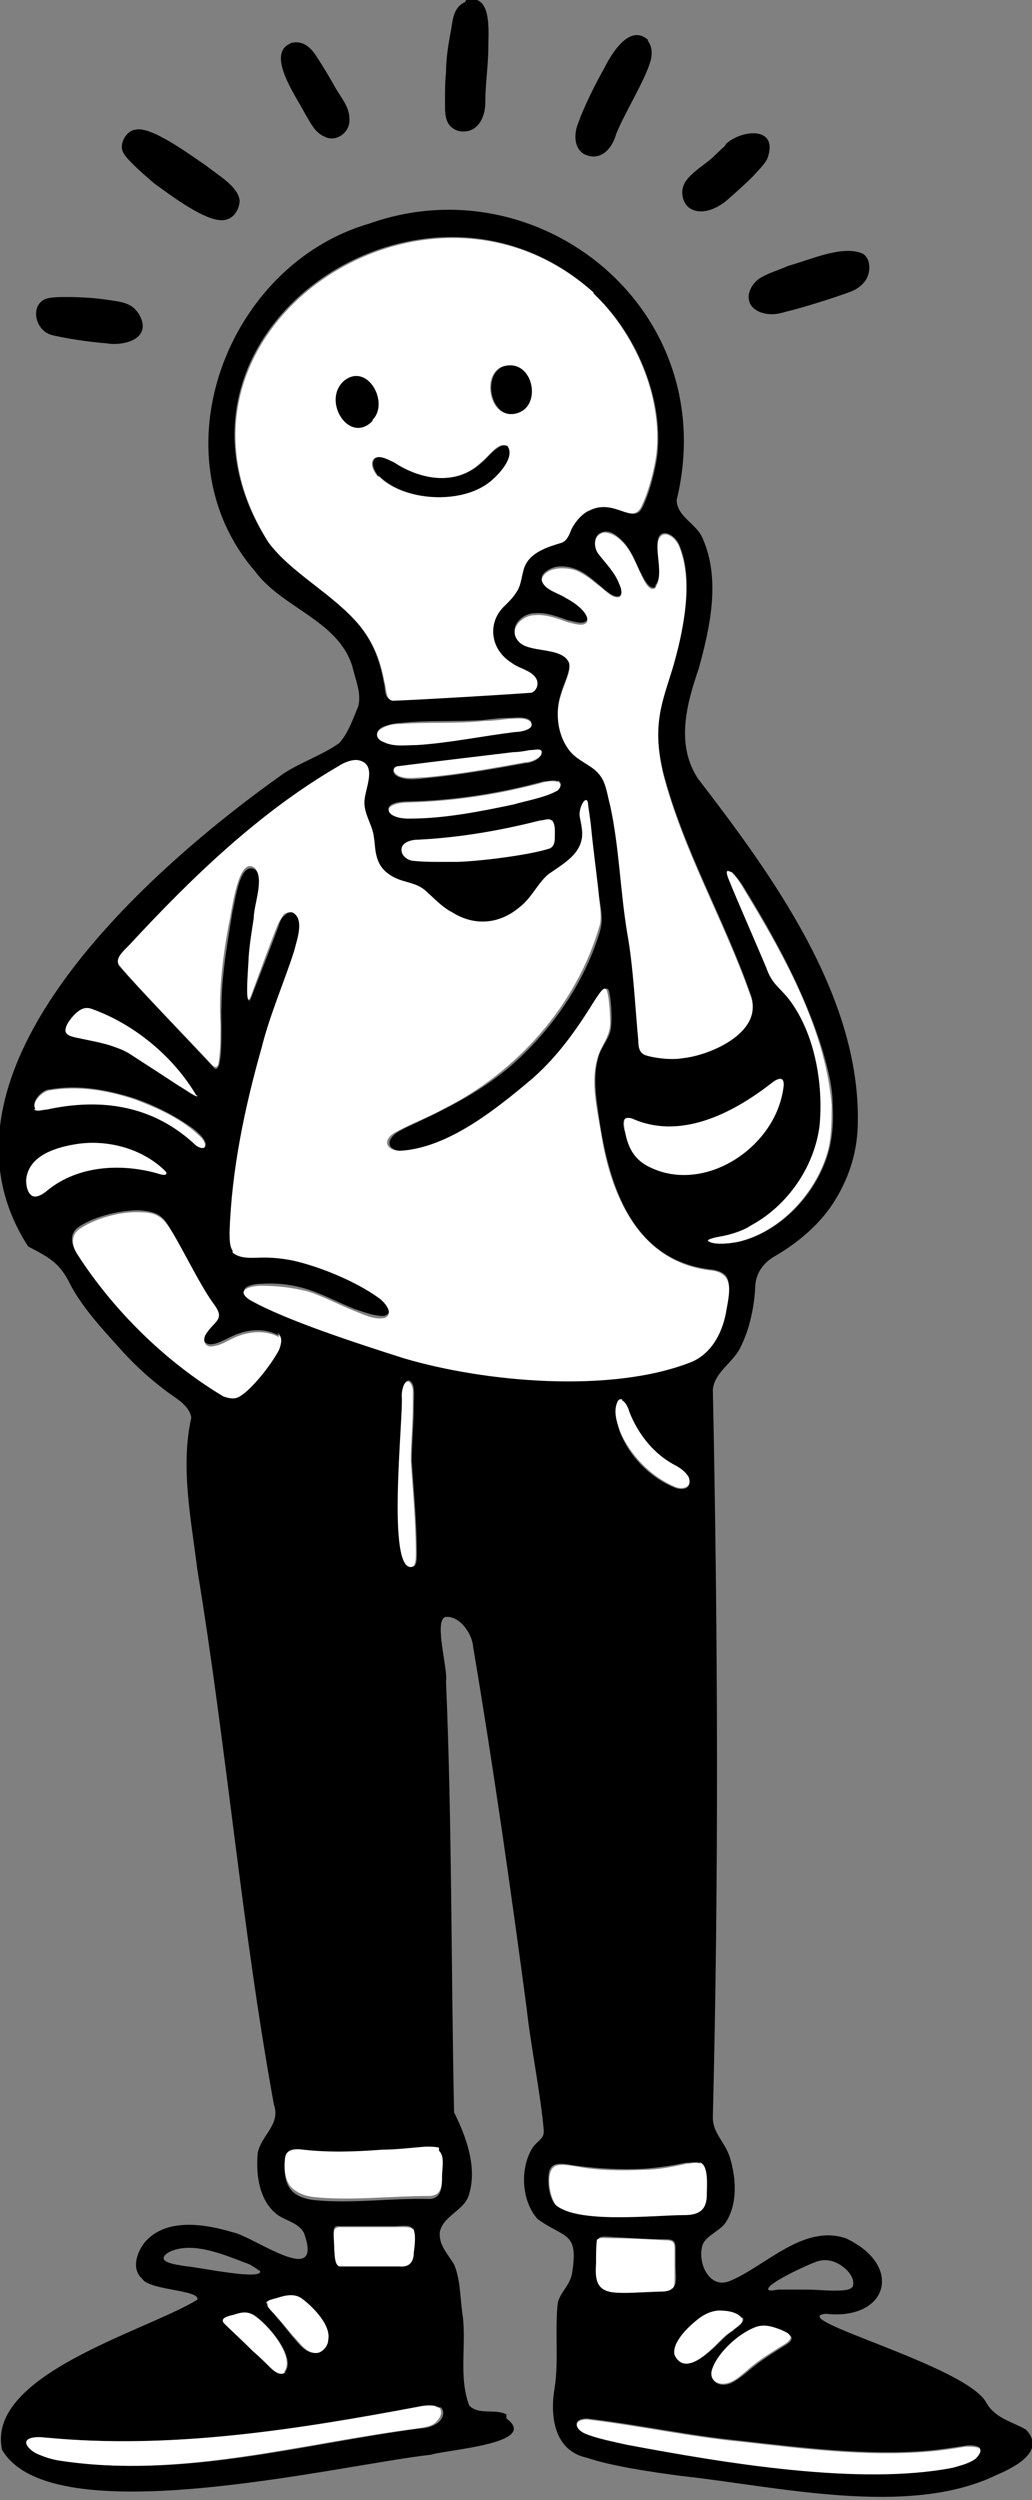 <?xml version="1.0" encoding="UTF-8"?>
<svg id="Capa_2" data-name="Capa 2" xmlns="http://www.w3.org/2000/svg" viewBox="0 0 102.5 248.3">
  <rect x="0" y="0" width="102.5" height="248.3" fill="#808080" stroke="none"/>
  <defs>
    <style>
      .cls-1 {
        fill: #fff;
      }
    </style>
  </defs>
  <g id="ILUS_2" data-name="ILUS 2">
    <g>
      <path d="M50.3,240.2c3.4,2.5-6,3.1-7.5,3.6-9.1,1-37.7,8-42.6-.5-1.6-7.5,14.4-11.8,19.4-14.9.3-1-4.8-.9-5.5-2.1-1-.9-.6-2.4.2-3.5,2-2.5,5.8-2,8.8-1.1,2.1.4,9.1,5.7,7.1.1-.5-1-1.7-1.2-2.6-1.8-1.9-1.4-2.2-4.1-2-6.2.4-1.8,2.3-2.8,1.6-4.8-3.2-17.6-4.7-35.5-7.6-53.1-.6-4.9-1.7-10.2-.6-15.1-.2-1.3-1.7-2-2.7-2.8-1.7-1.3-3.1-2.6-4.6-4.3-1.7-1.9-3.3-3.6-4.6-5.9-1.1-2.3-2-2.8-4.3-4-11.2-17.3,12.4-37.8,25.4-47,1.7-1.1,3.8-1.8,5.5-3,.9-1,1.4-2.5,1.9-3.7.3-1.3-.3-2.6-.6-3.9-1.4-4.6-7-5.8-9.7-9.5-9.9-11.5-2.8-30.4,11.4-34.5,16.9-6,35.1,8.6,30.5,27.5.1,1.7,2,2.3,2.6,3.8,1.8,4.1.7,8.9-.4,12.9-1.2,3.5-2.3,7.5-.1,10.9,7.3,9.5,16.1,21.5,15.9,34.1,0,2.8-.8,5.4-2.2,7.7-1.3,2.2-3.5,4.2-6.1,5.7-1.2.7-1.9,1.8-1.9,3.2-.1,1.9-.6,4.1-1.4,5.7-.7,1.6-2.6,2.5-2.8,4.3.5,24.1.6,48.3,0,72.3,0,1.6,1.2,2.4,1.7,4,.6,2,.8,4.5-.4,6.4-.6.9-1.9,1.3-2.3,2.2-.6,1.7.6,4.6,2.8,3.6,3.5-1.5,7.2-5.6,11.4-4.2,5.8,2.7,4.2,8.2-2,7.5-4.1.5,14.2,5.2,16,8.9.9,1.5,2.5,1.8,3.9,2.6,2,2.1-1,3.7-2.9,4.5-8.8,4.3-22,1.1-31.4.1-3-.4-7-1-9.3-1.8-3.3-.7-3.7-4.2-3.2-7,.4-2.7,0-5.6.3-8.4.3-1.1,1.1-1.6,1.4-2.8.7-4.3-.6-3.5-3.4-5.5-1.6-1.8-1.8-5-.5-7.1.6-.8,1.2-.9,1.1-1.8-.3-3.5-1.3-8.4-1.7-12.1-1.6-12-3.3-23.9-5.3-35.8-.1-1.4-1.4-3.2-2.8-3-1.1.5.3,5.1.1,6.4.6,14.2.5,28.6.8,42.8,1.2,2.4,2.3,5.4,1.5,8.1-.4,1.6-2.5,2.1-2.9,3.7-.2,1.3.8,2.3,1.4,3.3.6,1.4.6,3.1.8,4.7.5,3-.4,6.4.7,9.3.9,1,2.6.3,3.7.9h0ZM58.9,29c-17-15.3-45.3,4.3-32.3,24.8,2.2,3,6.4,5.1,9,8.2,1.4,1.7,2.1,3.5,2.5,5.7.2.6,0,1.7.8,1.8,2.8-.1,11.1-.6,13.8-.8.5-.2.8-.9.4-1.5-.5-.7-1.6-.8-2.3-1.4-2.2-1.4-2.5-4.1-.7-5.8.7-.6,1.3-1.3,1.5-2.2.2-1.2.6-2.4,1.7-3,.9-.6,2-.6,2.8-1.1.3-.3.5-.7.6-1,.3-.8,1-1.7,1.9-2,2.5-1.2,4.3,1.5,5.2-.3.7-1.4,1.3-3.7,1.5-5.3.6-5.7-2.2-12.1-6.3-15.9h0ZM65.1,58.3c-.7.4-1.3-1.2-1.6-1.7-.5-1.1-.9-2.1-1.7-2.9-.5-.5-1.1-1-1.8-.9-1.1.2-1.1,1.4-.5,2.2.7.9,1.6,1.8,2,2.9.3.6.3,1.2,0,1.3-.2.1-.6,0-1-.3-.7-.5-1.4-1.2-2.1-1.7-.9-.7-2.1-1.1-3.2-.9-.8.2-1.4.7-1.4,1.1.1,1,1.6,1.3,2.4,1.8.8.4,2.4,1.5,2.1,2.4-.4.5-1.3.1-1.9,0-1.1-.4-2.2-.8-3.3-.7-1.3,0-2.7,1.5-1.6,2.6,1.1,1.2,4.3.5,5,2.1.3.8-.5,2.2-.8,3.3-.6,1.8-.3,4,.9,5.5.8,1,2.1,1.4,2.9,2.3.7.9.9,2.1,1.1,3.1.9,4.1,1.1,8.5,1.7,12.7.6,3.3.8,7.6,1.1,10.7,0,.8.2,1.2.7,1.4.9.3,2.6.4,3.7.3,2.9-.3,8.2-2.7,6.7-6.3-2.6-7.4-6.6-14.2-8.6-21.8-1.2-4.9-.2-7.3.9-10.6,1-3.4,2.2-8.4.7-12-.5-1.3-2.3-2-2.2,0,0,1.1.5,3.1-.2,3.9h0ZM52.7,71.6c-.5-.5-1.5-.3-2.2-.3-.8,0-1.6.1-2.4.2-2.7.2-5.5,0-8.3.3-.6,0-1.3.2-1.8.4-.8.4-.7,1.1.1,1.4,1,.4,2.3.3,3.3.3,3.2-.2,6.5-.9,9.8-1.3.5,0,1.9-.3,1.5-1h0ZM53.8,74.7c-.2-.4-.6-.2-1.2-.1-.5,0-1,.1-1.6.2-3.2.4-8.4,1-11.5,1.4-.7.1-.5.8.2,1,.7.3,1.7.2,2.5.1,3.3-.3,6.7-.9,10-1.5.6,0,1.6-.5,1.6-1h0ZM23.1,124.2c.7.7,2.1.4,3.1.5,1,0,1.9,0,2.9.3,2.9.7,7.3,2.3,9.3,4.5.4.6.3,1.1-.3,1.2-1,0-2-.4-2.9-.7-1.5-.6-3-1.4-4.5-1.9-1.5-.5-3.1-.7-4.7-.6-1,0-2.6.4-1.2,1.4,3.5,2.1,10.6,4.3,15.3,5.8,8.1,2.4,20.6,3.5,28.5.4,2-.8,3.1-2.8,3.5-4.9.2-1.2.6-2.6,0-3.5-.3-.3-.7-.5-1.3-.6-8-.8-10.3-8.3-11.3-15.1-.3-2.1-.7-4.4.1-6.5.4-.9,1-1.5,1.1-2.5.1-1,0-2.8-.2-3.5-.2-.9-.9.4-1.2.8-1.8,2.9-3.6,5.5-6.2,7.8-3.8,3.3-8.6,7-13.3,7.2-1.3-.1-1.5-1-.4-1.8.8-.5,1.6-.8,2.4-1.2,3.2-1.5,6.2-3.1,8.9-5.4,3.9-3.4,7.2-8,8.8-13.1.4-1.2.3-2.1,0-3.7-.2-1.9-.6-4.8-.8-7-.1-1-.2-1.8-.3-2.3,0-.1,0-.2-.1-.3-.2-.2-.7.6-.7,1.5,0,1,.5,1.9,0,3-.5,1.4-2.1,2.1-3.1,2.9-.9.8-1.5,2-2.4,2.8-1.9,2.1-4.8,2.5-7.2,1-1-.6-1.8-1.5-2.7-2.2-1.1-.8-2.4-.6-3.6-1.6-.6-.5-1.1-1.2-1.2-1.9-.2-.7-.1-1.3-.3-2-.3-1-1.1-2.1-.9-3.4,0-1.3,1.3-3.6-.6-4-.6-.1-1.4.2-2,.6-7.9,4.6-14.6,11.1-20.8,17.8-.5.5-1.3,1.3-1,1.9,1.7,2,6.9,7.4,9.5,10.2,1,.7.6-5.5.7-6.1,0-3.1.6-6.4,1.1-9.5.3-1.1.7-5.1,2.3-4.1.9,1,0,3.6-.1,5-.3,1.6-.5,3.3-.6,4.9,0,.7-.3,3.9.2,2.9.7-1.8,2.1-5.4,2.8-7.3.1-.4.3-.8.6-1,.8-.8,1.6.2,1.5,1.2,0,.8-.3,1.6-.5,2.4-.8,2.5-2,5.3-2.7,7.9-1.9,6.5-3.4,13.2-3.6,20,0,.6,0,1.4.3,1.8h0ZM55.4,77.6c-.3-.2-1,0-1.4,0-4.4,1.2-8.9,1.9-13.5,2-2.9,0-2.3,1.7.3,1.6,3.3,0,7-.7,10.2-1.4,1.4-.4,3.2-.7,4.4-1.4.4-.3.4-.7,0-.9h0ZM54.8,81.5c-.3-.2-.8,0-1.2,0-4,1-8,1.7-12.1,1.9-.7,0-1.8.3-1.6,1.2.1.5.7.8,1.2.9,1.4.2,3.4.1,4.8,0,2.5-.2,6.8-.8,8.6-1.3.5-.2.6-.5.6-1,0-.6.1-1.4-.3-1.8h0ZM72.6,86.6c-.4-.3-.4.1-.1.8.8,2,2.7,6.3,3.7,8.7.6,1.6,1.3,1.9,2.3,3.2,2.5,3.3,3.4,8.3,3,12.5-.5,4-3.1,7.9-6.8,9.9-.9.5-2,.9-3,1.1-.5,0-1.6.3-1.2.5.6.3,2.5.2,3.4-.1,4.1-1.2,7.5-5.1,8.5-9.2.3-1.3.4-2.8.3-4.3,0-1.9-.5-3.6-1-5.4-1.8-5.8-4.7-11.1-7.9-16.3-.3-.5-.8-1.1-1.1-1.4h0ZM19.5,108.8c-2.3-3.9-6.2-7.1-10.4-8.6-.8-.2-1.4.2-2,.9-.3.4-.6.8-.6,1.3.1.5.9.6,1.3.7,1.3.2,2.6.5,3.9,1,.6.2,1.2.5,1.7.9,1,.6,2.9,1.9,4.3,2.8.4.2,1.9,1.4,1.9,1h0ZM62.1,111.1c-.3.2-.2.9,0,1.4.3,1.5.9,2.6,2.2,3.3,5.5,2.8,12.7-1.7,13.5-7.7.2-1.2-.4-1.2-1.2-.5-4,3.1-9.1,5.7-13.8,3.5-.3-.1-.6-.1-.7,0h0ZM3.5,110.2c.2.3.8,0,1.2,0,5.5-1.2,10.7-.4,14.9,3.6.4.2.7.3.8,0,.2-.5-.7-1.3-1.2-1.7-1.8-1.3-3.8-2.3-5.8-3-2.8-.9-5.6-1.4-8.5-.9-.7,0-1.8,1.2-1.4,1.8h0ZM16.5,116.6c0,0,0-.2-.2-.4-2.2-2.1-5.5-3-8.5-2.6-2,.3-5,1.1-5.2,3.6,0,.5.1,1.1.4,1.4.4.5,1,.1,1.5-.2,3-2.6,7.3-2.9,11-1.9.3,0,.9.3,1,.1h0ZM27.6,132.6c-1.3-.7-2.9-.6-4.3,0-.7.3-1.5.8-2.2.9-.8.1-1.1-.5-.8-1.1.8-1.4,2.1-1.4.8-3.1-1.5-2.1-3.4-6.2-4.6-7.9-.6-.9-1.4-1.1-2.7-1.2-1.9,0-4.4.6-5.9,1.6-1,.6-.9,1.7-.3,2.6,3.5,5.6,8.8,10.7,14.5,14.1.6.3,1.1.3,1.6,0,1.2-.6,3.1-3,3.9-4.6.3-.5.5-1.2,0-1.5h0ZM41.1,155.6c.3-.2.3-.9.3-1.3,0-3.1-.3-6.1-.5-9.2,0-1.7.2-3.7.2-5.5,0-.8.2-2.3-.5-2.5-.4,0-.6.9-.6,1.4.2,2-1.6,17.9,1.1,17h0ZM61.8,139.1c-.2,0-.4,0-.5.3-.4.9,0,2,.3,2.9.9,2.3,2.9,4.4,5.3,5.4.8.4,1.9.2,1.5-.9-.2-.5-.7-.8-1.2-1.1-2.2-1.2-3.8-3.1-4.7-5.4-.1-.4-.4-1-.7-1.1h0ZM43.6,213.6c-.3-.2-.8-.2-1.3-.1-1.4,0-2.9.2-4.3.3-2.6.2-5.3.3-7.9,0-.8-.1-1.7-.1-1.8.9-.1.9,0,2.1.6,2.8.5.6,1.4.9,2.2,1,3.7.4,7.7-.2,11.5-.1,1.2,0,1.3-1.1,1.3-2,0-1,.3-2-.3-2.5h0ZM69.5,214.8c-.4-.1-.9,0-1.4,0-1.4.3-2.8.5-4.2.6-2.2.1-4.4,0-6.6-.3-1-.1-2.6-.7-2.8.8-.1,1,0,2.2.6,3,2.2,2,9.8,1,12.8,1,1.4,0,2.2-.5,2.2-2,0-.9.2-2.7-.6-3.2h0ZM41,221.4c-.2-.5-1.1-.3-1.9-.3-1.9,0-4.4,0-5.6,0-.7,0-.2,1.6-.3,2.2,0,.6,0,1.5.5,1.7,1.5.2,4.4,0,6,0,1,0,1.3-.5,1.4-1.5,0-.6,0-1.6,0-2.2h0ZM59.4,222.4c-.2.5,0,1.7-.1,2.4,0,1.6,0,2.8,2,2.9,1.4,0,2.8,0,4.2-.1.4,0,1,0,1.3-.3.5-.5.3-1.4.3-2.2,0-.6,0-1.2,0-1.8,0-.7-.2-.9-1-.9-1.5,0-3.2-.1-4.8-.2-.5,0-1.7-.2-1.8.1h0ZM25.7,225.5c-.2-.2-.6-.4-.9-.6-2.4-.9-5.3-2.2-7.6-1.4-.6.2-1.5.8-.5,1.2.5.2,1.3.3,1.9.4.7,0,7.8,1.5,7.2.4h0ZM84.7,227.1c.3-1-.8-2-1.7-2.4-.7-.3-1.4-.3-2.1,0-.6.2-4.8,2.1-4.6,2.7.2.2.8,0,1.1,0,.9,0,1.7,0,2.7,0,.9,0,1.8.1,2.6.1,1,0,1.7,0,2-.4h0ZM26.5,228.8c0,.4.5.7,1,1.4.5.5,1,1.2,1.5,1.8.7.8,1.3,1.7,2.3,1.7.8,0,1.3-.9,1.3-1.6,0-1.3-1.5-3-2.7-3.8-.8-.5-1.8-.2-2.7,0-.4.1-.7.3-.8.4h0ZM73.7,230.2c-.4-.5-1.2-.6-1.8-.7-.9-.1-1.6.2-2.3.7-1.3.9-2.9,2.5-2.5,3.7.9,2.1,3.3-.2,4.4-1.3.4-.4.8-.8,1.3-1.1.4-.4,1.2-.8,1-1.3h0ZM28.3,235.6c1.2-1.5-1.8-4.9-3.1-5.7-.6-.3-1.3-.2-1.9,0-.4.2-1.5.4-.9.9.5.5,1.7,1.6,2.8,2.7l1.7,1.6c.4.5,1.1.9,1.5.5h0ZM78.5,232c-.1-.2-.4-.3-.8-.5-.8-.3-1.7-.6-2.5-.3-1.8.6-4,2.6-4.4,4.3-.3,1.2.8,1.6,1.8,1.2.6-.3,1.1-.7,1.6-1.1,1-.9,2.1-1.6,3.2-2.3.4-.3,1.4-.7,1.2-1.2h0ZM43.6,239.1c-.4-.3-1.2-.2-1.7-.1-12.2,2.3-24.8,4.3-37.2,3.1-.6,0-1.9,0-1.9.5,0,.4.7,1,1.3,1.2.7.3,1.4.4,2.1.6,11.8,1.8,23.7-1.6,35.4-3.2.5,0,1.1-.1,1.6-.4.7-.3,1.1-1.2.6-1.7h0ZM97.3,243.1c-.2-.2-.9-.3-1.4-.2-1.3.2-2.6.4-3.8.5-6,.5-12.4-.3-18.6-1-5.1-.5-10.1-1.6-15.2-2.2-1.3,0-1.4.9-.2,1.4,1.2.5,2.8.8,4.1,1.1,9.6,1.9,23.1,4.1,32.4,2.3.8-.2,1.7-.4,2.3-.9.4-.3.6-.7.4-1h0Z"/>
      <path d="M13.4,12.9c1.5-.5,5.5,2.5,7,3.5,1.4,1.1,3.2,2.1,3.4,3.5,0,.8-.5,1.7-1.3,1.9-1.7.6-5.8-2.6-7.2-3.6-.7-.6-1.4-1.2-2-1.8-.7-.7-1.2-1.2-1.2-1.8,0-.7.5-1.5,1.2-1.7h0Z"/>
      <path d="M46.3,0c2.6-.7,2.2,3.1,2.2,4.7,0,1.8-.3,3.6-.3,5.5,0,1.6-.9,3.2-2.7,2.8-1.4-.5-1.3-1.7-1.3-3.1,0-.9,0-1.8.1-2.7,0-1.3.2-2.6.4-3.7.3-1.4.2-2.7,1.5-3.3h0Z"/>
      <path d="M85.7,25.2c.8.5.8,1.8.3,2.6-.4.6-1,1-1.6,1.2-1.6.6-4.8,1.6-6.5,2-.9.3-2,.3-2.8-.2-1.4-.9-.6-2.7.6-3.3.7-.4,1.7-.7,2.6-1.1,2.2-.6,5.4-2.1,7.4-1.2h0Z"/>
      <path d="M64.3,4c.5.6.5,1.4.3,2.1-.6,2-2.5,5-3.4,7.2-.4,1.5-1.6,2.8-3.2,2-1-.6-1-2-.6-3,.6-1.7,1.7-3.9,2.6-5.5.8-1.6,2.6-4.5,4.4-2.8h0Z"/>
      <path d="M4.3,29.8c.5-.3,1.5-.3,2.4-.3,1.3,0,2.9.1,4.1.3,1.4.2,2.3.3,3,1.4,1.4,2.4-1.4,3.2-3.2,2.9-1.4-.1-3.5-.4-4.9-.7-.5-.1-1-.2-1.4-.6-.8-.7-1.1-2.3,0-3h0Z"/>
      <path d="M72.1,14.3c1.5-1.4,5.1-1.8,4.2,1.2-.2.7-.8,1.2-1.5,2-.8.8-1.7,1.6-2.5,2.3-1,.9-2.7,1.7-3.9.8-.6-.5-.8-1.5-.5-2.2.3-.8,1.4-1.6,2.2-2.2.7-.5,1.3-1.2,1.9-1.7h0Z"/>
      <path d="M28.8,4.3c1-.3,1.8.1,2.5,1.1.6.9,1.4,2.2,2,3.3.7,1.2,1.5,2,1.4,3.4-.1,1.2-1.4,2-2.4,1.5-1-.4-1.4-1.3-2-2.3-.8-1.6-4-6-1.4-7h0Z"/>
      <path class="cls-1" d="M23.1,124.2c-.3-.4-.3-1.2-.3-1.8.2-6.2,1.5-12.4,3.2-18.4.8-3.2,2.2-6.4,3.2-9.5.3-1.2,1.1-3.3-.2-3.9-.3,0-.5,0-.8.2-.2.3-.4.6-.6,1-.7,1.7-2,5.3-2.6,6.9-.8,2.3-.3-3-.3-3.7.1-1.3.3-2.5.5-3.8,0-1.4,1.1-3.9.1-5-1.7-1.3-2.3,4.6-2.6,5.7-.6,3.3-1,6.6-.8,9.9,0,1.2,0,2.6-.2,3.8-.1.5-.4.4-.6.2-2.5-2.7-7.7-8-9.3-10-.4-.6.5-1.4,1-1.9,6.2-6.7,12.9-13.2,20.8-17.8.6-.4,1.4-.7,2-.6,1.9.4.7,2.7.6,4-.1,1.2.7,2.3.9,3.4.2,1.5.1,2.9,1.5,3.9,1.2.9,2.5.7,3.6,1.6.8.7,1.7,1.7,2.7,2.2,2.2,1.4,4.7,1.2,6.7-.5,1.2-.9,1.8-2.4,2.9-3.3,2.2-1.5,4-2.5,3.1-5.6-.2-.7.4-2,.7-1.7,0,0,.1.2.1.3,0,.5.2,1.3.3,2.3.2,2.1.6,5,.8,7,.1,1.2.3,2.2,0,3-2.3,7.8-8.2,14.4-15.4,18-1.6.9-3.3,1.5-4.9,2.4-1.2.7-.9,1.7.4,1.8,4.7-.2,9.4-3.9,13.3-7.2,2.6-2.3,4.4-4.9,6.2-7.8.3-.4,1-1.7,1.2-.8.2.6.3,2.2.3,3.1,0,1.3-.8,2.1-1.2,3.3-.8,2.5-.1,5.2.3,7.7,1,6.3,3.9,12.9,11.1,13.6.6.1,1,.3,1.3.7.6.8.2,2.3,0,3.5-.4,2.1-1.5,4.1-3.5,4.9-7.9,3.1-20.4,2-28.5-.4-4.7-1.5-11.8-3.8-15.3-5.8-1.5-1,.1-1.4,1.2-1.4,1.6,0,3.2.2,4.7.6,1.5.5,3,1.3,4.5,1.9,1,.4,2,.9,3,.7,1-.4,0-1.6-.6-2-2.2-1.6-5.8-3.1-8.5-3.7-1-.2-1.9-.3-2.9-.3-1,0-2.3.2-3.1-.5h0Z"/>
      <path class="cls-1" d="M58.9,29.1c4.1,3.9,6.9,10.2,6.3,15.9-.2,1.6-.8,3.9-1.5,5.3-.9,1.9-2.7-.9-5.2.4-.8.4-1.5,1.3-1.8,2-.2.5-.4,1-.9,1.2-1.3.4-3.1.9-3.7,2.4-.3.8-.3,1.8-.8,2.5-.3.5-.7.9-1.1,1.3-1.9,1.7-1.5,4.5.7,5.8.7.5,1.8.7,2.3,1.4.4.6.1,1.3-.4,1.5-2.7.2-11,.7-13.8.8-.7-.1-.6-1.2-.8-1.8-.4-2.2-1.1-4-2.5-5.7-2.6-3.1-6.8-5.2-9-8.2-13-20.5,15.3-40.1,32.3-24.8h0ZM49.9,36.4c-2.1.8-1.3,5.1,1.1,4.7,3-.5,2-5.7-1.1-4.7h0ZM37,41.7c1.7-1.7-.5-5.7-2.8-3.9-2.3,1.9.5,6.4,2.8,4h0ZM37.6,47.3c2.5,2.5,8.1,2.8,10.9.6.9-.7,2.7-2.5,1.8-3.6-.8-.5-1.8,1.1-2.5,1.6-2.5,2.4-6.1,1.8-8.8,0-.5-.3-1.3-.7-1.8-.4-.5.4-.2,1.2.3,1.8h0Z"/>
      <path class="cls-1" d="M65.1,58.3c.7-.8.2-2.8.2-3.9,0-2.1,1.7-1.4,2.2,0,1.4,3.6.3,8.6-.7,12-1,3.3-2.1,5.6-.9,10.6,2,7.6,6,14.4,8.6,21.8,1.5,3.6-3.8,6-6.7,6.3-1.1.2-2.8,0-3.7-.3-.5-.2-.7-.6-.7-1.4-.3-3.2-.5-7.4-1.1-10.7-.7-4.2-.8-8.6-1.7-12.7-.3-1.1-.4-2.3-1.1-3.1-.7-.9-2.1-1.3-2.9-2.3-1.2-1.5-1.5-3.7-.9-5.5.3-1.1,1.1-2.5.8-3.3-.7-1.6-4-.9-5-2.1-1.1-1.2.4-2.6,1.6-2.6,1.1-.1,2.2.3,3.3.7.5.1,1.5.5,1.9,0,.3-.9-1.3-2-2.1-2.4-.7-.5-2.2-.8-2.4-1.8.3-1.4,2.8-1.4,3.9-.7.6.3,1.2.8,1.7,1.2.6.4,1.4,1.4,2.1,1.2.3-.1.3-.7,0-1.3-.4-1.1-1.3-2-2-2.9-.6-.7-.6-2,.5-2.2.7,0,1.3.4,1.8.9.8.8,1.2,1.8,1.7,2.9.3.6.9,2.2,1.6,1.7h0Z"/>
      <path class="cls-1" d="M27.7,132.6c.4.3.2,1,0,1.5-.8,1.5-2.7,3.9-3.9,4.6-.5.3-1,.2-1.6,0-5.7-3.4-10.9-8.5-14.5-14.1-.6-.9-.7-2,.3-2.6,1.5-1,4-1.7,5.9-1.6,1.3,0,2,.3,2.7,1.2,1.2,1.7,3.1,5.8,4.6,7.9,1.3,1.6,0,1.7-.8,3.1-.3.6,0,1.3.8,1.1.8-.1,1.5-.6,2.2-.9,1.4-.6,3-.7,4.3,0h0Z"/>
      <path class="cls-1" d="M43.6,239.1c.5.5,0,1.3-.6,1.7-.4.2-1,.3-1.6.4-11.7,1.5-23.5,5-35.4,3.2-.7-.1-1.4-.3-2.1-.6-.6-.2-1.3-.8-1.3-1.2,0-.6,1.3-.6,1.9-.5,12.4,1.2,25-.8,37.2-3.1.5-.1,1.4-.2,1.7.1h0Z"/>
      <path class="cls-1" d="M97.3,243.2c.2.2,0,.6-.4,1-.7.5-1.6.7-2.3.9-9.3,1.8-22.8-.5-32.4-2.3-1.3-.3-2.9-.6-4.1-1.1-1.1-.5-1.1-1.4.2-1.4,5.1.6,10.1,1.7,15.2,2.2,6.2.7,12.5,1.5,18.6,1,1.3-.1,2.6-.3,3.8-.5.4,0,1.2,0,1.4.2h0Z"/>
      <path class="cls-1" d="M69.6,214.8c.8.4.6,2.3.6,3.2,0,1.5-.8,2-2.2,2-3,0-10.6.9-12.8-1-.6-.8-1.1-3.4,0-3.9.7-.2,1.5,0,2.2.1,2.2.4,4.5.4,6.6.3,1.4,0,2.8-.3,4.2-.6.4,0,.9-.2,1.4,0h0Z"/>
      <path class="cls-1" d="M43.6,213.6c.6.6.3,1.6.3,2.5,0,.9,0,2-1.3,2-3.8,0-7.8.5-11.5.1-.8-.1-1.6-.4-2.2-1-.6-.7-.7-1.8-.6-2.8.1-1,1-1,1.8-.9,2.6.3,5.3.2,7.9,0,1.4,0,2.9-.2,4.3-.3.4,0,.9,0,1.3.1h0Z"/>
      <path class="cls-1" d="M62.1,111.1c.2-.1.4-.1.7,0,4.7,2.1,9.8-.4,13.8-3.5.8-.6,1.4-.7,1.2.5-.9,6.1-8.1,10.6-13.5,7.7-1.3-.7-1.9-1.8-2.2-3.3-.1-.5-.2-1.2,0-1.4h0Z"/>
      <path class="cls-1" d="M72.6,86.6c.3.2.8.9,1.1,1.4,4,6.6,8.2,13.9,8.9,21.7,0,1.4,0,2.9-.3,4.3-1,4.1-4.4,8-8.5,9.2-.9.3-2.8.5-3.4.1-.4-.2.7-.4,1.2-.5,1-.2,2.1-.5,3-1.1,3.7-2,6.3-5.9,6.8-9.9.4-4.2-.5-9.2-3-12.5-1-1.3-1.7-1.5-2.3-3.2-1-2.4-2.9-6.7-3.7-8.7-.3-.7-.3-1.1.1-.8h0Z"/>
      <path class="cls-1" d="M59.4,222.4c0-.2.9-.1,1.5-.1,1.7,0,3.4.1,5.1.2.9,0,1,.2,1,.9,0,.9,0,2.1,0,3,0,.4,0,.8-.3.9-.3.3-.9.3-1.3.3-1.4,0-2.8.2-4.2.1-2-.1-2.1-1.3-2-2.9,0-.7,0-1.9.1-2.4h0Z"/>
      <path class="cls-1" d="M54.8,81.5c.4.4.3,1.2.3,1.8,0,.5-.2.9-.6,1-1.9.6-6.4,1.2-9,1.3-1.3,0-3.2,0-4.4-.1-.5,0-1.1-.4-1.2-.9-.2-.9.9-1.2,1.6-1.2,4.1-.2,8.2-.9,12.1-1.9.4,0,.9-.3,1.2,0h0Z"/>
      <path class="cls-1" d="M41.1,221.5c.2.5.1,1.5,0,2.2,0,.9-.4,1.5-1.4,1.4-1.6,0-4.5,0-6,0-.5-.2-.4-1.1-.5-1.7,0-.6-.1-1.3,0-1.8,0-.2.1-.3.4-.4,1.2,0,3.7,0,5.6,0,.7,0,1.7-.1,1.9.3h0Z"/>
      <path class="cls-1" d="M16.5,116.6c-.1.2-.7,0-1-.1-3.7-1-8-.7-11,1.9-.4.3-1.1.7-1.5.2-.3-.3-.4-.9-.4-1.4.2-2.5,3.1-3.3,5.2-3.6,3-.4,6.3.5,8.5,2.6.2.2.3.3.2.4h0Z"/>
      <path class="cls-1" d="M19.6,108.8c0,.2-.2,0-.6-.2-.3-.2-.8-.5-1.3-.8-1.5-1-3.4-2.2-4.3-2.8-.6-.4-1.1-.7-1.7-.9-1.2-.5-2.6-.7-3.9-1-.5-.1-1.2-.2-1.3-.7,0-.5.3-.9.6-1.3.6-.7,1.2-1.2,2-.9,4.2,1.5,8.1,4.7,10.4,8.6h0Z"/>
      <path class="cls-1" d="M52.7,71.7c.5.7-.9,1-1.5,1-3.3.4-6.6,1.1-9.8,1.3-1.1,0-2.3.2-3.3-.3-.8-.3-.9-1-.1-1.4.5-.3,1.2-.4,1.8-.4,2.8-.2,5.6,0,8.3-.3.8,0,1.6-.1,2.4-.2.7,0,1.7-.2,2.2.3h0Z"/>
      <path class="cls-1" d="M41,155.6c-2.7.9-.9-15-1.1-17,0-.5.2-1.4.6-1.4.2,0,.5.4.5.9,0,.4,0,.9,0,1.5,0,1.8-.2,3.8-.2,5.5.2,3,.5,6.1.5,9.2,0,.4,0,1.1-.3,1.3h0Z"/>
      <path class="cls-1" d="M55.4,77.6c.3.2.4.5,0,.9-1.2.7-3,1-4.4,1.4-3.3.7-6.9,1.4-10.2,1.4-2.5.1-3.2-1.5-.3-1.6,4.5-.1,9.1-.8,13.5-2,.4-.1,1.1-.2,1.4,0h0Z"/>
      <path class="cls-1" d="M78.5,232c.2.5-.9,1-1.2,1.2-1.1.7-2.2,1.4-3.2,2.3-.5.4-1,.9-1.6,1.1-.9.4-2.1,0-1.8-1.2.5-1.7,2.7-3.7,4.4-4.3.9-.3,1.7,0,2.5.3.4.2.7.3.8.5h0Z"/>
      <path class="cls-1" d="M3.5,110.1c-.4-.6.7-1.7,1.4-1.8,2.9-.5,5.8,0,8.5.9,2.4.9,4.8,2,6.6,3.8.6.7.5,1.4-.5.8-4.2-4-9.4-4.8-14.9-3.6-.4,0-1,.2-1.2,0h0Z"/>
      <path class="cls-1" d="M61.8,139.1c.3.1.6.7.7,1.1.9,2.3,2.5,4.3,4.7,5.4.5.3.9.6,1.2,1.1.4,1.1-.7,1.3-1.5.9-2.3-1-4.3-3.1-5.3-5.4-.3-.9-.7-2-.3-2.9.1-.3.3-.4.5-.3h0Z"/>
      <path class="cls-1" d="M73.7,230.2c.2.6-.6.9-1,1.3-.5.3-.9.7-1.3,1.1-1.1,1.1-3.4,3.4-4.4,1.3-.3-1.2,1.3-2.8,2.5-3.7.7-.5,1.5-.8,2.3-.7.6,0,1.5.2,1.8.7h0Z"/>
      <path class="cls-1" d="M26.5,228.7c0-.2.4-.3.8-.4.9-.3,1.9-.6,2.7,0,1.2.9,2.9,2.7,2.6,4.1,0,.6-.6,1.3-1.2,1.3-1,0-1.6-1-2.3-1.7-.5-.6-1-1.2-1.5-1.8-.5-.6-1.1-1-1-1.4h0Z"/>
      <path class="cls-1" d="M28.3,235.6c-.4.4-1,0-1.5-.5-.4-.4-1-1-1.7-1.6-1.1-1.1-2.3-2.2-2.8-2.7-.6-.6.5-.8.9-.9.6-.2,1.3-.4,1.9,0,1.4.8,4.3,4.2,3.1,5.7h0Z"/>
      <path class="cls-1" d="M53.8,74.7c0,.6-1.1,1-1.6,1-3.3.6-6.6,1.2-10,1.5-.8,0-1.7.2-2.5-.1-.7-.3-.8-.9-.2-1,3.1-.4,8.2-1,11.5-1.4.5,0,1.1-.1,1.6-.2.6,0,1-.2,1.2.1h0Z"/>
      <path d="M37.6,47.3c-.5-.6-.8-1.4-.3-1.8.5-.3,1.3.2,1.8.4,2.7,1.8,6.3,2.4,8.8,0,.6-.5,1.7-2,2.5-1.6.8,1.1-.9,2.9-1.8,3.6-2.8,2.2-8.4,1.9-10.9-.6h0Z"/>
      <path d="M37,41.8c-2.3,2.4-5.1-2-2.8-4,2.3-1.8,4.5,2.2,2.8,3.9h0Z"/>
      <path d="M50,36.4c3-.9,4,4.2,1.1,4.7-2.4.4-3.2-3.9-1.1-4.7h0Z"/>
    </g>
  </g>
</svg>